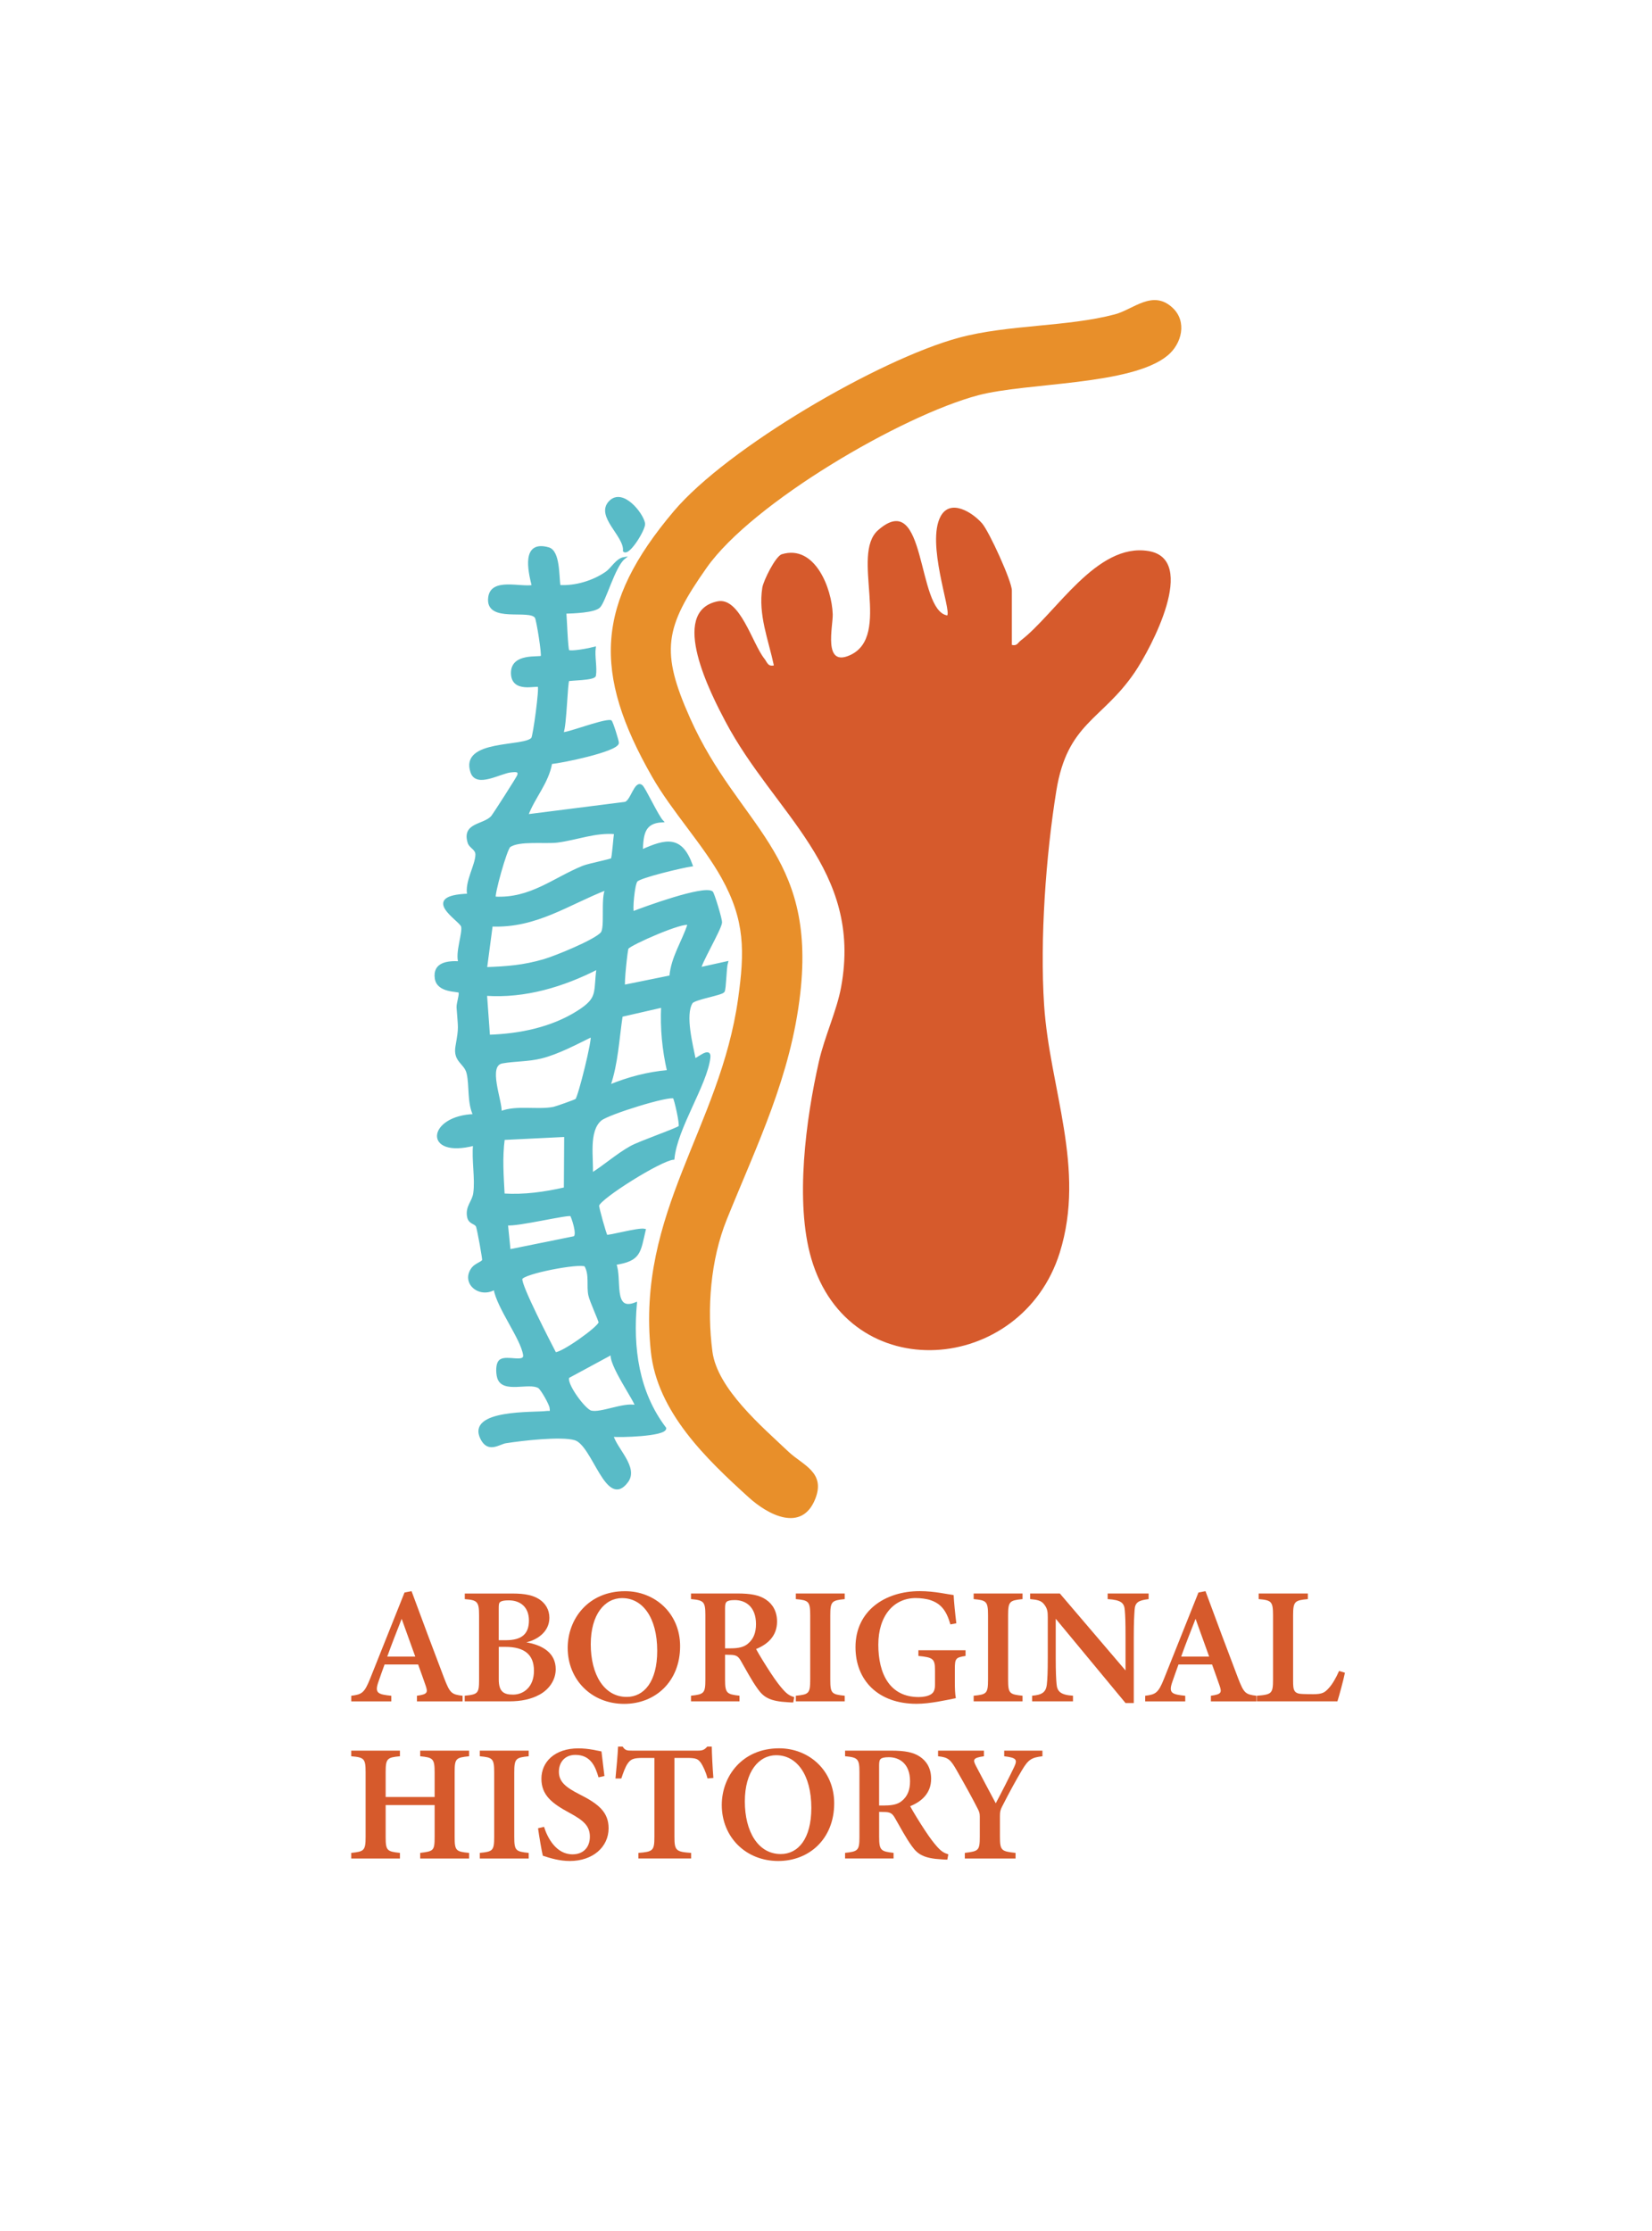 <svg xmlns="http://www.w3.org/2000/svg" id="Layer_1" viewBox="0 0 563 760"><defs><style>      .st0 {        fill: #e88f2a;      }      .st1 {        fill: #59bbc7;        stroke: #59bbc7;        stroke-miterlimit: 10;        stroke-width: .75px;      }      .st2 {        fill: #d65a2c;      }    </style></defs><g><g><path class="st2" d="M142.1,579.61v-1.91c3.6-.49,3.76-1.09,2.97-3.42-.62-1.87-1.61-4.52-2.57-7.23h-11.44c-.72,2.03-1.53,4.2-2.18,6.15-1.21,3.6-.05,4.05,4.48,4.51v1.91h-13.65v-1.91c3.56-.45,4.47-.92,6.41-5.79l11.74-29.39,2.4-.45c3.6,9.78,7.46,20.06,11.1,29.62,1.99,5.14,2.5,5.55,6.29,6.01v1.91h-15.54ZM136.89,551.5c-1.7,4.35-3.4,8.61-4.91,12.86h9.54l-4.63-12.86Z"></path><path class="st2" d="M179.37,559.49c5.76,1.01,10.02,3.76,10.02,9.17,0,3.62-2.18,6.82-5.45,8.63-2.9,1.6-6.3,2.32-10.41,2.32h-15.16v-1.91c4.51-.45,4.9-.81,4.9-5.46v-21.93c0-4.73-.66-5.2-4.87-5.52v-1.91h16.35c4.28,0,6.97.62,9.07,1.98,2.05,1.36,3.41,3.49,3.41,6.29,0,4.91-4.39,7.6-7.89,8.35ZM172.42,558.78c5.67,0,7.84-2.38,7.84-6.72,0-4.58-2.95-6.86-6.87-6.86-1.44,0-2.34.17-2.83.49-.56.38-.59.92-.59,2.33v10.76h2.44ZM169.98,572.12c0,4.07,1.55,5.23,4.94,5.2,3.56-.04,7.05-2.63,7.05-8.13s-3.23-8.14-9.75-8.14h-2.24v11.07Z"></path><path class="st2" d="M213.02,542.08c10.18,0,18.76,7.55,18.76,18.73,0,12.08-8.47,19.66-19.06,19.66-11.15,0-19.25-8.25-19.25-19.07,0-9.83,7-19.32,19.55-19.32ZM212.07,544.43c-5.96,0-10.74,5.53-10.74,15.74s4.48,17.93,12.25,17.93c5.88,0,10.4-5.16,10.4-15.7,0-11.43-5.06-17.96-11.92-17.96Z"></path><path class="st2" d="M270.34,579.99c-.48,0-1.14-.02-1.83-.08-6.11-.32-8.24-1.69-10.22-4.46-2.2-3.03-3.98-6.52-5.86-9.73-.95-1.63-1.72-1.96-3.9-1.96l-1.43-.04v8.47c0,4.66.59,5.01,4.92,5.5v1.91h-16.53v-1.91c4.44-.47,4.9-.85,4.9-5.5v-21.97c0-4.59-.58-5.05-4.9-5.45v-1.91h15.7c4.71,0,7.56.55,9.82,2.07,2.28,1.51,3.81,4.01,3.81,7.5,0,4.97-3.26,7.77-7.15,9.36.91,1.72,3.19,5.43,4.89,8.01,2.02,3.07,3.2,4.56,4.36,5.86,1.38,1.53,2.24,2.04,3.76,2.53l-.34,1.8ZM249.04,561.55c2.61,0,4.47-.42,5.78-1.53,1.98-1.6,2.82-3.79,2.82-6.73,0-6.01-3.65-8.18-7.23-8.18-1.57,0-2.38.23-2.74.57-.44.36-.57,1-.57,2.25v13.63h1.94Z"></path><path class="st2" d="M271.22,579.61v-1.91c4.41-.44,4.9-.74,4.9-5.5v-21.86c0-4.79-.53-5.16-4.9-5.56v-1.91h16.66v1.91c-4.4.44-4.92.77-4.92,5.56v21.86c0,4.75.49,5.03,4.92,5.5v1.91h-16.66Z"></path><path class="st2" d="M329.07,564.14c-3.32.53-3.66.79-3.66,4.46v4.49c0,2.02.06,3.92.34,5.44-3.1.61-8.75,1.92-13.38,1.92-13.13,0-20.82-8.04-20.82-19.3,0-12.44,10.13-19.09,21.91-19.09,4.99,0,9.71,1.13,11.54,1.34.11,2.35.51,6.35.92,9.62l-2.03.38c-1.36-4.81-3.29-7.1-6.82-8.28-1.3-.45-3.47-.7-4.96-.7-7.47,0-12.78,5.94-12.78,15.88s3.9,17.85,13.77,17.85c1.41,0,2.98-.25,4.03-.85.97-.57,1.52-1.41,1.52-3.36v-4.86c0-4.02-.67-4.43-5.66-4.94v-1.93h16.07v1.93Z"></path><path class="st2" d="M331.82,579.61v-1.91c4.41-.44,4.9-.74,4.9-5.5v-21.86c0-4.79-.53-5.16-4.9-5.56v-1.91h16.66v1.91c-4.4.44-4.92.77-4.92,5.56v21.86c0,4.75.49,5.03,4.92,5.5v1.91h-16.66Z"></path><path class="st2" d="M391.46,544.78c-3.51.43-4.62,1.11-4.79,3.67-.13,2.07-.28,4.15-.28,9.18v22.56h-2.81l-23.79-28.72v13.25c0,4.98.13,7.3.28,8.94.19,2.63,1.45,3.77,5.6,4.03v1.91h-13.92v-1.91c3.32-.28,4.71-1.13,5.01-3.83.21-1.96.32-4.17.32-9.17v-13.75c0-1.77-.11-2.89-1.17-4.28-1.04-1.41-2.34-1.64-4.85-1.89v-1.91h10.13l22.39,26.23v-11.46c0-5.04-.08-7.1-.25-9.05-.17-2.47-1.21-3.52-5.84-3.8v-1.91h13.96v1.91Z"></path><path class="st2" d="M412.67,579.61v-1.91c3.6-.49,3.76-1.09,2.97-3.42-.62-1.87-1.61-4.52-2.57-7.23h-11.44c-.72,2.03-1.53,4.2-2.18,6.15-1.21,3.6-.05,4.05,4.48,4.51v1.91h-13.65v-1.91c3.56-.45,4.47-.92,6.41-5.79l11.74-29.39,2.4-.45c3.6,9.78,7.46,20.06,11.1,29.62,1.99,5.14,2.5,5.55,6.29,6.01v1.91h-15.54ZM407.45,551.5c-1.7,4.35-3.4,8.61-4.91,12.86h9.54l-4.63-12.86Z"></path><path class="st2" d="M458.35,569.86c-.41,2.19-2.04,8.15-2.56,9.75h-27.43v-1.91c5.03-.4,5.49-.75,5.49-5.52v-21.86c0-4.77-.56-5.16-4.9-5.54v-1.91h16.77v1.91c-4.45.42-5.03.75-5.03,5.54v22.31c0,3.23.23,4.42,3.38,4.48.09.04,3.21.06,3.47.06,3.1,0,3.95-.56,5.29-2.05,1.19-1.25,2.56-3.62,3.52-5.86l2.01.6Z"></path></g><g><path class="st2" d="M159.86,598.32c-4.51.45-4.92.77-4.92,5.48v22.01c0,4.71.47,4.99,4.92,5.43v1.91h-16.66v-1.91c4.55-.57,4.92-.72,4.92-5.43v-10.87h-16.69v10.87c0,4.69.49,4.94,4.87,5.43v1.91h-16.6v-1.91c4.32-.47,4.9-.72,4.9-5.43v-22.01c0-4.71-.51-5.1-4.9-5.48v-1.91h16.6v1.91c-4.38.4-4.87.79-4.87,5.48v8.4h16.69v-8.4c0-4.69-.58-5.05-4.92-5.48v-1.91h16.66v1.91Z"></path><path class="st2" d="M163.52,633.15v-1.91c4.42-.44,4.9-.74,4.9-5.5v-21.86c0-4.79-.53-5.16-4.9-5.56v-1.91h16.66v1.91c-4.4.44-4.92.77-4.92,5.56v21.86c0,4.75.49,5.03,4.92,5.5v1.91h-16.66Z"></path><path class="st2" d="M203.97,605.48c-1.07-3.66-2.65-7.63-7.89-7.63-3.68,0-5.61,2.63-5.61,5.72,0,3.39,2.23,5.29,7.11,7.76,6.31,3.17,9.83,6,9.83,11.51,0,6.41-5.4,11.16-13.21,11.16-3.54,0-6.66-.96-9.2-1.79-.38-1.4-1.24-6.57-1.64-9.36l2.05-.49c1.13,3.64,4.06,9.37,9.72,9.37,3.67,0,5.9-2.39,5.9-6.02s-2.13-5.52-6.96-8.12c-5.9-3.19-9.56-5.97-9.56-11.63s4.48-10.33,12.6-10.33c3.64,0,6.64.85,7.87,1.04.23,2.07.56,4.77,1.01,8.38l-2.01.45Z"></path><path class="st2" d="M241.12,605.87c-.58-2.32-1.63-4.37-2.21-5.24-.98-1.31-1.47-1.74-4.73-1.74h-4.33v26.91c0,4.63.53,5.07,5.68,5.44v1.91h-17.96v-1.91c4.96-.38,5.45-.79,5.45-5.44v-26.91h-4.04c-3.15,0-4.05.45-5.08,1.92-.75,1.09-1.43,2.89-2.16,5.09h-1.99c.38-3.89.75-8,.89-10.87h1.56c.85,1.32,1.51,1.37,3.16,1.37h22.53c1.55,0,2.22-.3,3.14-1.37h1.54c.04,2.47.26,7.13.55,10.67l-1.99.17Z"></path><path class="st2" d="M265.53,595.61c10.18,0,18.76,7.55,18.76,18.73,0,12.08-8.47,19.66-19.06,19.66-11.15,0-19.25-8.25-19.25-19.07,0-9.83,7-19.32,19.55-19.32ZM264.58,597.96c-5.96,0-10.74,5.53-10.74,15.74s4.48,17.93,12.25,17.93c5.89,0,10.41-5.16,10.41-15.7,0-11.43-5.06-17.96-11.92-17.96Z"></path><path class="st2" d="M322.85,633.53c-.48,0-1.14-.02-1.83-.08-6.11-.32-8.24-1.69-10.22-4.46-2.2-3.03-3.98-6.52-5.86-9.73-.95-1.63-1.72-1.96-3.9-1.96l-1.43-.04v8.47c0,4.66.59,5.01,4.92,5.5v1.91h-16.53v-1.91c4.44-.47,4.9-.85,4.9-5.5v-21.97c0-4.59-.59-5.05-4.9-5.45v-1.91h15.7c4.71,0,7.56.55,9.82,2.07,2.28,1.51,3.81,4.01,3.81,7.5,0,4.97-3.26,7.77-7.15,9.36.91,1.72,3.19,5.43,4.89,8.01,2.02,3.07,3.2,4.56,4.36,5.86,1.38,1.53,2.24,2.04,3.76,2.53l-.34,1.8ZM301.55,615.08c2.61,0,4.47-.42,5.78-1.53,1.98-1.6,2.81-3.79,2.81-6.73,0-6.01-3.65-8.18-7.23-8.18-1.57,0-2.38.23-2.74.57-.44.36-.57,1-.57,2.25v13.63h1.94Z"></path><path class="st2" d="M355.26,598.32c-3.74.42-4.82,1.15-6.93,4.66-2.21,3.72-4.08,7.11-6.85,12.54-.53,1.04-.7,1.72-.7,3.12v6.99c0,4.84.47,5.07,5.32,5.61v1.91h-17.29v-1.91c4.7-.6,5.1-.75,5.1-5.61v-6.78c0-1.2-.23-1.75-.8-2.84-1.76-3.45-3.79-7.16-7.06-12.88-2.13-3.73-2.88-4.45-6.36-4.81v-1.91h15.63v1.91c-3.89.53-3.73,1.26-2.75,3.22,2.04,3.91,4.55,8.63,6.78,12.8,1.82-3.38,4.71-9.07,6.29-12.4,1.15-2.46.8-3.13-3.41-3.62v-1.91h13.03v1.91Z"></path></g></g><g><path class="st2" d="M344.86,219.71c1.75.44,2-.72,3.01-1.5,12-9.19,25.79-33.38,43.5-30.49,17.09,2.79.86,33.19-4.64,41.3-11.12,16.38-22.97,17.14-26.73,40.36-3.57,22.07-5.63,50.71-4.17,73.02,1.87,28.43,14.33,55.59,5.33,84.35-12.99,41.5-71.73,46.29-84.68,2-5.63-19.24-1.83-47.52,2.59-67.06,1.96-8.64,6.11-17.35,7.59-25.46,7.36-40.25-22.79-58.9-39.47-90.49-4.77-9.03-19.48-37.33-2.69-40.87,7.65-1.61,11.85,14.34,16.01,19.54.94,1.18,1.14,2.74,3.22,2.28-1.86-8.77-5.39-17.25-3.94-26.47.37-2.38,4.5-10.75,6.65-11.4,11.27-3.43,17.05,11.56,17.35,20.41.14,4.06-3.44,18.27,5.96,13.94,14.27-6.56,0-34.21,9.51-42.56,16.66-14.61,12.97,27.26,23.54,29.05,1.46-1.64-7.21-24.65-2.23-33.77,3.34-6.12,10.82-1.33,14.1,2.39,2.42,2.75,10.17,19.73,10.17,22.88v18.52Z"></path><path class="st0" d="M399.63,104.87c5.01,4.69,3.13,12.22-1.68,16.22-12.33,10.27-47.96,9.17-64.55,13.56-26.1,6.9-76.96,36.64-92.52,58.69-14.4,20.41-15.88,28.53-5.67,51.38,16.53,36.96,42.94,45.79,37.53,93.63-3.21,28.36-14.66,51.38-25.05,77.09-5.56,13.76-6.82,30.39-4.9,45,1.67,12.69,16.92,25.6,25.94,34.14,4.78,4.53,12.74,6.96,9.1,16.08-4.6,11.54-16.13,5.4-22.65-.52-14.4-13.07-31.22-29.07-33.38-49.74-4.97-47.51,23.6-76.19,29.75-120.2,2.23-15.97,2.41-26.61-5.65-41.08-6.35-11.41-16.93-22.71-23.64-34.44-20.33-35.51-19.35-58.98,7.4-90.57,18.23-21.53,69.87-51.7,97.16-59.06,16.7-4.51,36.88-3.65,53.13-7.96,6.31-1.67,12.9-8.57,19.67-2.23Z"></path><path class="st1" d="M190.65,199.68c5.48.31,11.49-1.49,15.95-4.57,2.07-1.43,3.53-4.51,6.05-4.95-3.41,2.79-6.51,14.64-8.46,16.56-1.7,1.67-8.95,1.91-11.55,1.97.17,1.76.55,12.55,1,13.02.72.75,7.37-.55,9.01-1-.38,2.89.53,6.74.07,9.43-.23,1.33-8.74,1.27-9.06,1.59-.63.65-.87,15.48-2.01,18.01.67.71,13.72-4.46,16.45-4.06.39.06,2.55,7.02,2.45,7.47-.6,2.66-19.18,6.47-22.74,6.78-1.19,6.8-5.85,11.6-8.17,17.86l33.32-4.23c2.24-.32,3.54-7.59,5.71-5.78,1.02.86,5.33,10.19,7.03,12-6.43.29-6.77,4.53-7,10.03,8.38-3.78,13.48-4.86,17.01,5-3.03.42-17.58,3.85-18.78,5.26-1.02,1.18-1.79,10.15-1.24,10.76,4.22-1.64,23.93-8.83,26.91-6.88.45.29,3.17,9.14,3.1,10.33-.14,2.18-7.7,15.01-6.98,15.57l9.01-1.99c-.57,1.89-.59,8.98-1.14,9.87-.63,1.02-10.03,2.44-10.9,3.85-2.62,4.22.12,14.53,1.04,19.32.52.39,5.47-4.38,4.99-.52-1.17,9.32-11.24,23.86-12.24,34.34-4.37.35-25,13.3-25.67,15.94-.14.56,2.49,9.96,2.88,10.33.47.46,10.91-2.52,13.01-2-1.8,7.65-1.55,10.26-10.05,11.58,2.1,5.06-1.3,16.79,7.04,13.45-1.35,15.09.6,30.19,10,42.56.04,2.42-15.79,2.84-18.01,2.51,1.28,4.66,8.54,10.84,5.08,15.58-6.95,9.53-11.47-12.53-17.8-14.39-4.76-1.4-18.16.17-23.6,1.03-2.34.37-5.91,3.48-8.27-1.23-4.86-9.68,18.2-8.46,22.08-9.01,1.31-.19,1.79.54,1.5-1.51-.19-1.35-3.07-6.42-4.03-7-3.35-2.02-12.28,1.91-13.82-3.21-.46-1.53-.64-4.89.74-5.87,2.21-1.56,8.56,1.27,8.08-1.93-.83-5.61-8.97-16.05-10.07-22.53-5.29,3.1-11.27-2.16-7.45-7.01,1.02-1.29,3.4-1.92,3.56-2.69.12-.59-1.74-10.72-2.1-11.56-.58-1.31-2.6-.93-3.03-3.28-.63-3.47,1.69-4.99,2.11-7.97.7-4.96-.61-11.41-.06-16.57-17.26,4.45-15.51-9.55.01-10.03-2.1-4.28-1.21-10.08-2.22-14.3-.87-3.63-4.69-4-3.79-9.15,1.22-6.95.86-5.89.37-13.26-.09-1.36,1.13-4.69.6-5.31-.49-.58-7.34.08-8.02-4.58-.75-5.15,4.02-5.67,8.04-5.46-1.19-3.15,1.57-10.26.9-12.34-.69-2.15-14.59-10.07,2.1-10.69-.94-4.3,2.83-10.16,2.8-13.73-.02-1.94-2.14-2.44-2.63-4-2.05-6.53,4.97-5.71,7.87-8.77.57-.61,8.68-13.28,8.97-14.06.74-1.95-1.23-1.61-2.49-1.49-3.65.34-11.61,5.35-13.37.34-3.86-11.02,18.16-8.2,20.67-11.56.6-.8,2.84-17.18,2.21-17.82-.71-.71-9.12,2.21-9.11-4.5,0-6.56,9.42-4.83,10.12-5.51.48-.47-1.43-12.4-1.96-13.36-1.89-3.44-17.17,1.87-15.9-6.94.9-6.23,10.4-3,14.84-3.75-1.38-5.52-3.48-15.33,5.29-12.85,3.64,1.03,3.23,9.47,3.73,12.86ZM209.67,283.8c-6.73-.59-13.06,2-19.66,2.87-4.15.55-13.2-.68-16.38,1.64-1.21.88-5.67,16.88-5.01,17.51,12.19.67,20.08-6.44,30.05-10.5,2.01-.82,9.55-2.25,9.87-2.65.4-.49.83-7.37,1.13-8.88ZM206.66,302.83c-13.15,5.12-23.98,13.05-39.12,12.44l-1.93,14.58c7.15-.27,12.7-.65,19.81-2.72,3.91-1.14,17.25-6.58,19.6-9.2,1.63-1.82-.05-11.79,1.64-15.11ZM234.7,314.85c-1.47-1.35-19.99,6.75-20.86,8.17-.34.55-1.58,12.36-1.16,12.85l15.82-3.21c.53-6.49,4.25-11.82,6.2-17.81ZM166.61,352.89c10.47-.35,21.36-2.52,30.34-8.21,7.32-4.64,5.59-6.42,6.7-14.82-11.7,5.99-24.77,9.93-38.05,9.01l1.01,14.02ZM225.68,342.88l-13.85,3.17c-1.2,8-1.53,16.18-4.16,23.86,6.51-2.66,12.99-4.37,20.03-5.01-1.67-7.23-2.36-14.59-2.02-22.02ZM196.4,374.69c.97-.87,5.95-20.92,5.24-21.79-5.27,2.57-11.51,5.92-17.2,7.33-4.55,1.13-9.16.92-13.33,1.69-5.37,1-.3,12.97-.5,17.02,5.35-2.17,12.53-.4,18.05-1.48.9-.18,7.43-2.5,7.73-2.77ZM229.68,373.91c-1.46-1.09-22.47,5.41-24.99,7.55-4.57,3.88-2.68,13.16-3.03,18.49,4.56-2.86,8.62-6.54,13.34-9.18,3.07-1.72,16.09-6.2,16.61-6.93s-1.53-9.63-1.93-9.93ZM192.65,386.95l-21,1.03c-.86,6.47-.37,12.51-.04,18.99,7.09.45,14.05-.55,20.93-2.11l.11-17.91ZM194.62,413.98c-.89-.66-18.54,3.63-21.89,3.1l.9,8.91,22.06-4.47c1.6-.71-.76-7.31-1.07-7.55ZM199.51,431.14c-1.97-1.23-21.22,2.45-21.85,4.47-.62,2,9.78,21.99,11.53,25.4,2.04.45,15.05-8.8,15.18-10.47.04-.61-3.03-7.17-3.48-9.26-.71-3.25.42-6.96-1.38-10.13ZM208.66,461.04l-14.95,8.08c-1.38,1.94,5.39,11.2,7.67,11.79,3.36.88,11.18-2.88,15.3-1.87.83-.56-9.71-15.11-8.02-18.01Z"></path><path class="st1" d="M212.68,187.67c.53-5.17-9.63-11.92-4.77-16.78,4.34-4.33,10.99,4.15,11.56,7.44.31,1.8-5.2,10.81-6.79,9.34Z"></path></g></svg>